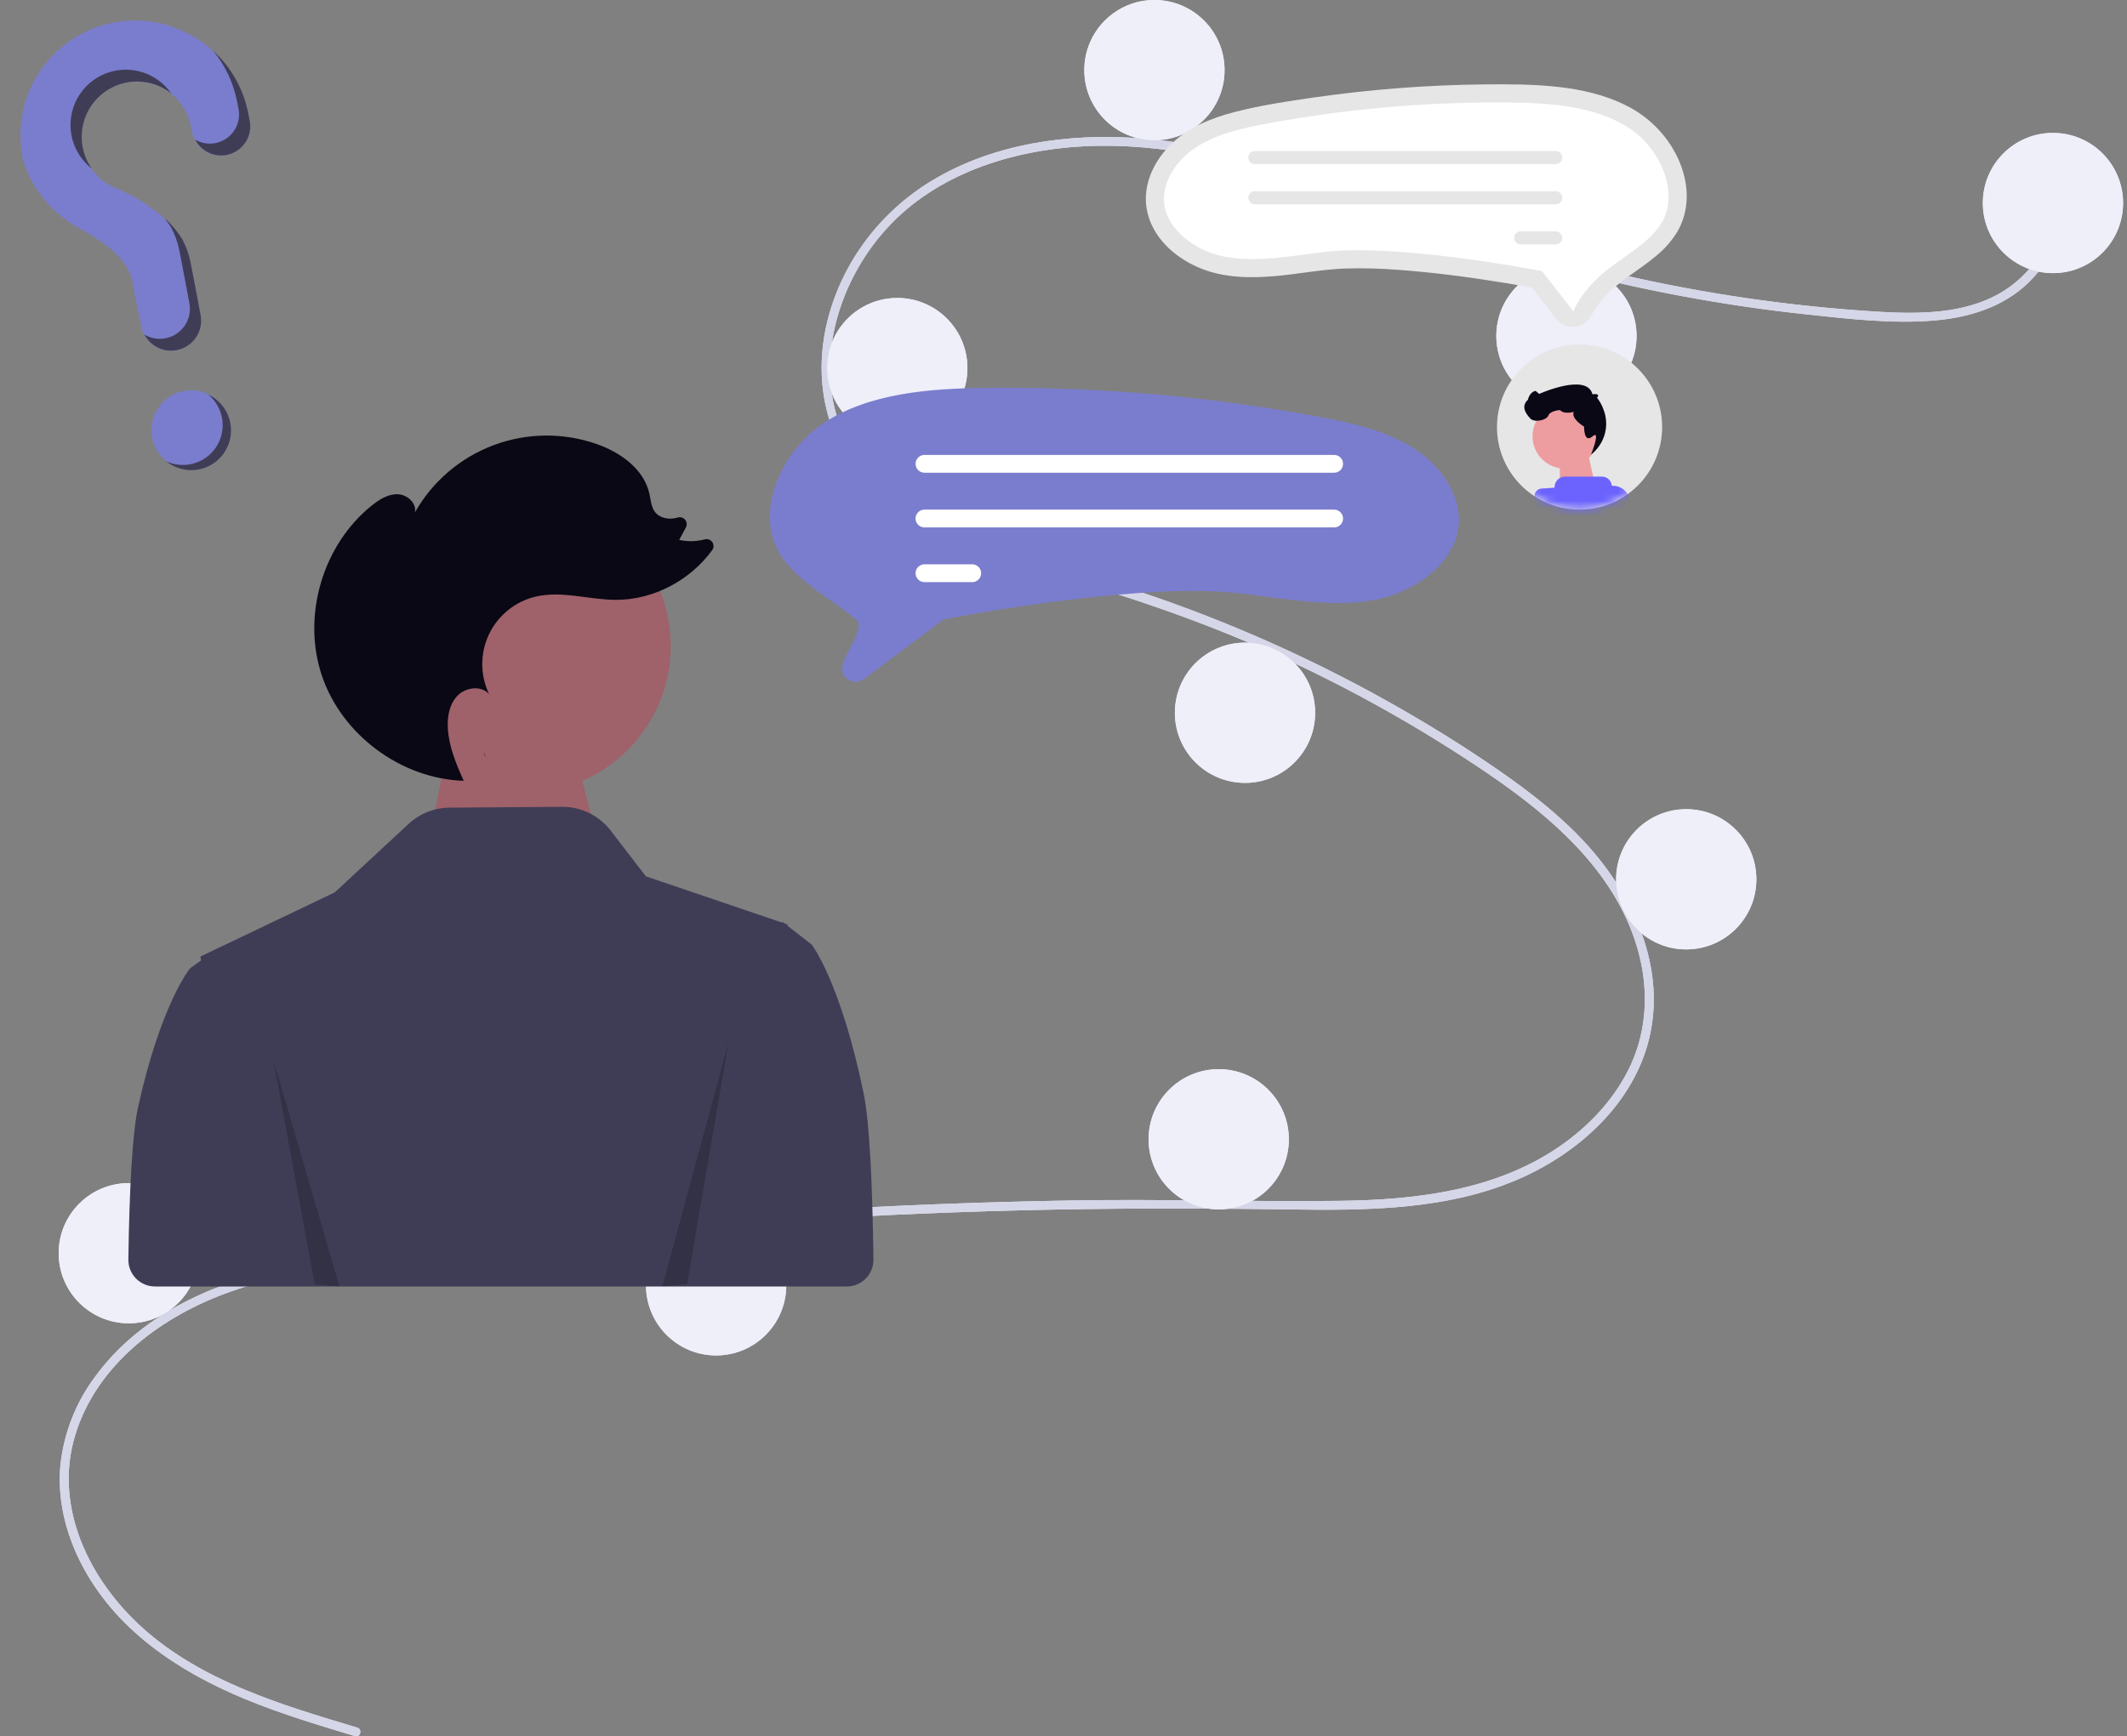 <svg width="278" height="227" viewBox="0 0 278 227" fill="none" xmlns="http://www.w3.org/2000/svg">
<rect x="0" y="0" width="278" height="227" fill="#808080" stroke="none"/>
<path d="M46.697 225.867C36.869 222.915 26.42 219.837 18.625 212.821C11.66 206.55 6.958 196.975 9.843 187.572C12.723 178.188 21.348 171.93 30.253 168.818C35.304 167.053 40.588 166.074 45.87 165.304C51.612 164.468 57.38 163.783 63.144 163.124C86.486 160.454 109.915 158.823 133.433 158.231C145.037 157.939 156.639 157.946 168.245 158.114C178.609 158.265 189.525 158.261 199.141 153.856C206.618 150.43 213.404 144.198 215.488 136.008C217.893 126.554 213.457 116.926 207.093 110.079C203.739 106.47 199.819 103.432 195.775 100.639C191.388 97.609 186.848 94.793 182.209 92.165C173.074 86.991 163.522 82.588 153.655 79.001C148.787 77.231 143.847 75.704 138.865 74.296C134.657 73.106 130.436 71.915 126.37 70.294C118.509 67.161 111.032 61.854 109.033 53.154C107.139 44.907 110.333 35.956 115.933 29.83C122.411 22.743 132.179 19.636 141.544 19.133C152.057 18.569 162.328 21.2 172.21 24.54C182.749 28.101 193.061 32.197 203.824 35.082C214.496 37.94 225.374 39.962 236.361 41.13C241.739 41.703 247.28 42.349 252.69 41.911C257.224 41.543 261.735 40.21 265.077 36.992C267.942 34.233 269.649 30.441 269.062 26.439C268.956 25.712 267.851 26.021 267.957 26.743C268.672 31.615 265.36 36.103 261.28 38.403C256.564 41.06 250.825 41.064 245.575 40.76C234.191 40.072 222.883 38.438 211.77 35.873C200.851 33.379 190.321 29.814 179.803 26.005C169.814 22.388 159.601 18.857 148.929 18.074C139.669 17.394 129.929 18.743 121.862 23.582C114.772 27.835 109.559 34.928 107.897 43.066C106.274 51.02 108.522 59.025 114.543 64.575C120.776 70.321 129.323 72.778 137.288 75.04C147.39 77.91 157.276 81.265 166.845 85.62C176.544 90.023 185.846 95.253 194.648 101.251C203.144 107.057 211.529 114.362 214.216 124.72C215.467 129.545 215.236 134.662 213.142 139.219C211.28 143.271 208.213 146.68 204.64 149.309C196.116 155.581 185.372 156.869 175.075 156.997C163.51 157.141 151.945 156.751 140.376 156.941C116.8 157.328 93.272 158.763 69.792 161.246C63.908 161.869 58.032 162.557 52.164 163.311C46.885 163.989 41.589 164.663 36.399 165.868C27.171 168.01 18.192 172.128 12.457 179.952C9.911 183.343 8.334 187.362 7.894 191.58C7.492 195.981 8.57 200.39 10.56 204.305C14.964 212.971 23.214 218.483 31.975 222.104C36.667 224.044 41.535 225.513 46.392 226.972C47.1 227.184 47.403 226.079 46.697 225.867Z" fill="#EEEFF9"/>
<path d="M268.322 35.708C263.26 35.708 259.157 31.604 259.157 26.542C259.157 21.48 263.26 17.376 268.322 17.376C273.385 17.376 277.488 21.48 277.488 26.542C277.488 31.604 273.385 35.708 268.322 35.708Z" fill="#EEEFF9"/>
<path d="M204.735 53.087C199.672 53.087 195.569 48.983 195.569 43.921C195.569 38.859 199.672 34.755 204.735 34.755C209.797 34.755 213.9 38.859 213.9 43.921C213.9 48.983 209.797 53.087 204.735 53.087Z" fill="#EEEFF9"/>
<path d="M150.885 18.332C145.823 18.332 141.719 14.228 141.719 9.166C141.719 4.104 145.823 0 150.885 0C155.947 0 160.051 4.104 160.051 9.166C160.051 14.228 155.947 18.332 150.885 18.332Z" fill="#EEEFF9"/>
<path d="M117.277 57.287C112.214 57.287 108.111 53.183 108.111 48.121C108.111 43.059 112.214 38.955 117.277 38.955C122.339 38.955 126.442 43.059 126.442 48.121C126.442 53.183 122.339 57.287 117.277 57.287Z" fill="#EEEFF9"/>
<path d="M162.724 102.351C157.662 102.351 153.558 98.248 153.558 93.185C153.558 88.123 157.662 84.019 162.724 84.019C167.786 84.019 171.89 88.123 171.89 93.185C171.89 98.248 167.786 102.351 162.724 102.351Z" fill="#EEEFF9"/>
<path d="M220.393 124.121C215.331 124.121 211.227 120.017 211.227 114.955C211.227 109.893 215.331 105.789 220.393 105.789C225.455 105.789 229.559 109.893 229.559 114.955C229.559 120.017 225.455 124.121 220.393 124.121Z" fill="#EEEFF9"/>
<path d="M159.286 158.111C154.224 158.111 150.12 154.007 150.12 148.945C150.12 143.883 154.224 139.779 159.286 139.779C164.348 139.779 168.452 143.883 168.452 148.945C168.452 154.007 164.348 158.111 159.286 158.111Z" fill="#EEEFF9"/>
<path d="M93.598 177.206C88.536 177.206 84.432 173.102 84.432 168.04C84.432 162.978 88.536 158.874 93.598 158.874C98.66 158.874 102.764 162.978 102.764 168.04C102.764 173.102 98.66 177.206 93.598 177.206Z" fill="#EEEFF9"/>
<path d="M16.834 173.006C11.772 173.006 7.668 168.902 7.668 163.84C7.668 158.778 11.772 154.674 16.834 154.674C21.896 154.674 26 158.778 26 163.84C26 168.902 21.896 173.006 16.834 173.006Z" fill="#EEEFF9"/>
<path d="M46.697 225.867C36.869 222.915 26.42 219.837 18.625 212.821C11.66 206.55 6.958 196.975 9.843 187.572C12.723 178.188 21.348 171.93 30.253 168.818C35.304 167.053 40.588 166.074 45.87 165.304C51.612 164.468 57.38 163.783 63.144 163.124C86.486 160.454 109.915 158.823 133.433 158.231C145.037 157.939 156.639 157.946 168.245 158.114C178.609 158.265 189.525 158.261 199.141 153.856C206.618 150.43 213.404 144.198 215.488 136.008C217.893 126.554 213.457 116.926 207.093 110.079C203.739 106.47 199.819 103.432 195.775 100.639C191.388 97.609 186.848 94.793 182.209 92.165C173.074 86.991 163.522 82.588 153.655 79.001C148.787 77.231 143.847 75.704 138.865 74.296C134.657 73.106 130.436 71.915 126.37 70.294C118.509 67.161 111.032 61.854 109.033 53.154C107.139 44.907 110.333 35.956 115.933 29.83C122.411 22.743 132.179 19.636 141.544 19.133C152.057 18.569 162.328 21.2 172.21 24.54C182.749 28.101 193.061 32.197 203.824 35.082C214.496 37.94 225.374 39.962 236.361 41.13C241.739 41.703 247.28 42.349 252.69 41.911C257.224 41.543 261.735 40.21 265.077 36.992C267.942 34.233 269.649 30.441 269.062 26.439C268.956 25.712 267.851 26.021 267.957 26.743C268.672 31.615 265.36 36.103 261.28 38.403C256.564 41.06 250.825 41.064 245.575 40.76C234.191 40.072 222.883 38.438 211.77 35.873C200.851 33.379 190.321 29.814 179.803 26.005C169.814 22.388 159.601 18.857 148.929 18.074C139.669 17.394 129.929 18.743 121.862 23.582C114.772 27.835 109.559 34.928 107.897 43.066C106.274 51.02 108.522 59.025 114.543 64.575C120.776 70.321 129.323 72.778 137.288 75.04C147.39 77.91 157.276 81.265 166.845 85.62C176.544 90.023 185.846 95.253 194.648 101.251C203.144 107.057 211.529 114.362 214.216 124.72C215.467 129.545 215.236 134.662 213.142 139.219C211.28 143.271 208.213 146.68 204.64 149.309C196.116 155.581 185.372 156.869 175.075 156.997C163.51 157.141 151.945 156.751 140.376 156.941C116.8 157.328 93.272 158.763 69.792 161.246C63.908 161.869 58.032 162.557 52.164 163.311C46.885 163.989 41.589 164.663 36.399 165.868C27.171 168.01 18.192 172.128 12.457 179.952C9.911 183.343 8.334 187.362 7.894 191.58C7.492 195.981 8.57 200.39 10.56 204.305C14.964 212.971 23.214 218.483 31.975 222.104C36.667 224.044 41.535 225.513 46.392 226.972C47.1 227.184 47.403 226.079 46.697 225.867Z" fill="#D5D6E8"/>
<path d="M268.322 35.708C263.26 35.708 259.157 31.604 259.157 26.542C259.157 21.48 263.26 17.376 268.322 17.376C273.385 17.376 277.488 21.48 277.488 26.542C277.488 31.604 273.385 35.708 268.322 35.708Z" fill="#EEEFF9"/>
<path d="M204.735 53.087C199.672 53.087 195.569 48.983 195.569 43.921C195.569 38.859 199.672 34.755 204.735 34.755C209.797 34.755 213.9 38.859 213.9 43.921C213.9 48.983 209.797 53.087 204.735 53.087Z" fill="#EEEFF9"/>
<path d="M150.885 18.332C145.823 18.332 141.719 14.228 141.719 9.166C141.719 4.104 145.823 0 150.885 0C155.947 0 160.051 4.104 160.051 9.166C160.051 14.228 155.947 18.332 150.885 18.332Z" fill="#EEEFF9"/>
<path d="M117.277 57.287C112.214 57.287 108.111 53.183 108.111 48.121C108.111 43.059 112.214 38.955 117.277 38.955C122.339 38.955 126.442 43.059 126.442 48.121C126.442 53.183 122.339 57.287 117.277 57.287Z" fill="#EEEFF9"/>
<path d="M162.724 102.351C157.662 102.351 153.558 98.248 153.558 93.185C153.558 88.123 157.662 84.019 162.724 84.019C167.786 84.019 171.89 88.123 171.89 93.185C171.89 98.248 167.786 102.351 162.724 102.351Z" fill="#EEEFF9"/>
<path d="M220.393 124.121C215.331 124.121 211.227 120.017 211.227 114.955C211.227 109.893 215.331 105.789 220.393 105.789C225.455 105.789 229.559 109.893 229.559 114.955C229.559 120.017 225.455 124.121 220.393 124.121Z" fill="#EEEFF9"/>
<path d="M159.286 158.111C154.224 158.111 150.12 154.007 150.12 148.945C150.12 143.883 154.224 139.779 159.286 139.779C164.348 139.779 168.452 143.883 168.452 148.945C168.452 154.007 164.348 158.111 159.286 158.111Z" fill="#EEEFF9"/>
<path d="M93.598 177.206C88.536 177.206 84.432 173.102 84.432 168.04C84.432 162.978 88.536 158.874 93.598 158.874C98.66 158.874 102.764 162.978 102.764 168.04C102.764 173.102 98.66 177.206 93.598 177.206Z" fill="#EEEFF9"/>
<path d="M16.834 173.006C11.772 173.006 7.668 168.902 7.668 163.84C7.668 158.778 11.772 154.674 16.834 154.674C21.896 154.674 26 158.778 26 163.84C26 168.902 21.896 173.006 16.834 173.006Z" fill="#EEEFF9"/>
<g clip-path="url(#clip0_2009_1007)">
<path d="M58.422 98.068L74.574 96.223L78.475 111.173H55.856L58.422 98.068Z" fill="#9F616A"/>
<path d="M112.877 142.926C109.863 128.352 106.095 123.493 106.095 123.493L104.656 122.377L102.925 121.032L102.933 120.86L102.523 120.72L102.426 120.645L102.268 120.524L102.243 120.551L102.189 120.607L94.356 117.944L84.418 114.569L79.817 108.588C79.067 107.614 78.103 106.826 76.998 106.288C75.894 105.749 74.68 105.473 73.451 105.482L58.755 105.59C56.768 105.605 54.858 106.363 53.401 107.714L43.742 116.674L28.69 123.863L28.665 123.837L28.507 123.95L26.181 125.062L26.277 125.562L24.838 126.6C24.838 126.6 21.07 131.122 18.056 144.683C17.289 148.133 16.912 155.535 16.775 164.657C16.768 165.118 16.853 165.576 17.025 166.005C17.197 166.433 17.452 166.823 17.776 167.152C18.1 167.48 18.486 167.741 18.911 167.92C19.337 168.098 19.794 168.19 20.255 168.19H110.681C111.142 168.19 111.598 168.098 112.024 167.92C112.449 167.742 112.835 167.481 113.159 167.153C113.483 166.824 113.738 166.435 113.91 166.007C114.082 165.579 114.168 165.121 114.161 164.66C114.028 154.735 113.651 146.669 112.877 142.926Z" fill="#3F3D56"/>
<path d="M68.41 103.697C79.043 103.697 87.663 95.077 87.663 84.444C87.663 73.81 79.043 65.19 68.41 65.19C57.777 65.19 49.157 73.81 49.157 84.444C49.157 95.077 57.777 103.697 68.41 103.697Z" fill="#9F616A"/>
<path d="M63.484 99.02C63.402 98.839 63.32 98.657 63.238 98.475C63.269 98.475 63.3 98.48 63.332 98.481L63.484 99.02Z" fill="#2F2E41"/>
<path d="M48.621 66.066C49.595 65.29 50.733 64.575 51.978 64.614C53.224 64.653 54.486 65.778 54.228 66.997C56.515 62.948 60.155 59.834 64.509 58.202C68.864 56.569 73.654 56.523 78.039 58.07C81.133 59.162 84.168 61.346 84.879 64.549C85.061 65.371 85.1 66.273 85.614 66.941C86.261 67.782 87.499 67.973 88.519 67.677L88.549 67.668C88.722 67.609 88.908 67.603 89.083 67.651C89.259 67.7 89.416 67.799 89.534 67.937C89.653 68.076 89.727 68.246 89.747 68.427C89.768 68.608 89.733 68.791 89.649 68.952L88.773 70.585C89.877 70.831 91.024 70.807 92.116 70.514C92.297 70.466 92.489 70.476 92.665 70.542C92.84 70.607 92.992 70.726 93.097 70.881C93.203 71.036 93.258 71.22 93.255 71.407C93.252 71.595 93.192 71.777 93.081 71.928C90.194 75.892 85.371 78.452 80.449 78.422C76.951 78.4 73.416 77.195 70.012 77.999C68.695 78.31 67.464 78.912 66.41 79.761C65.356 80.61 64.506 81.684 63.921 82.904C63.336 84.125 63.032 85.461 63.031 86.814C63.03 88.167 63.331 89.503 63.914 90.725C62.869 89.581 60.846 89.852 59.776 90.973C58.707 92.095 58.43 93.769 58.537 95.316C58.702 97.68 59.629 99.909 60.606 102.078C52.416 101.82 44.669 96.075 42.062 88.304C39.443 80.502 42.187 71.199 48.621 66.066Z" fill="#090814"/>
<path opacity="0.2" d="M35.725 138.526L41.125 167.907L44.365 168.189L35.725 138.526Z" fill="black"/>
<path opacity="0.2" d="M95.208 136.311L89.808 167.886L86.568 168.19L95.208 136.311Z" fill="black"/>
<path d="M149.774 26.46C149.863 27.727 150.236 28.957 150.866 30.06C152.194 32.392 154.47 34.08 156.922 35.083C159.985 36.336 163.4 36.375 166.651 36.096C169.671 35.836 172.66 35.234 175.69 35.11C178.034 35.035 180.38 35.091 182.718 35.278C187.254 35.6 191.769 36.197 196.257 36.921C197.472 37.114 198.685 37.323 199.895 37.545C200.009 37.555 200.122 37.576 200.233 37.608C200.255 37.617 200.29 37.61 200.309 37.622C200.345 37.645 200.161 37.564 200.273 37.656C200.429 37.82 200.568 37.998 200.687 38.189L202.344 40.322C202.819 40.934 203.261 41.677 203.874 42.159C204.307 42.493 204.83 42.692 205.376 42.73C205.922 42.768 206.467 42.644 206.942 42.373C207.439 42.059 207.835 41.609 208.083 41.077C208.464 40.378 208.919 39.721 209.44 39.119C211.411 36.819 214.151 35.404 216.443 33.469C217.553 32.57 218.501 31.487 219.244 30.267C219.879 29.163 220.273 27.938 220.402 26.671C220.676 24.099 219.887 21.476 218.559 19.288C217.115 16.937 215.04 15.039 212.571 13.808C209.797 12.395 206.728 11.707 203.652 11.364C200.386 10.999 197.081 11 193.799 11.037C190.115 11.078 186.438 11.24 182.767 11.523C179.092 11.808 175.431 12.212 171.785 12.736C168.286 13.239 164.744 13.764 161.319 14.654C158.293 15.44 155.276 16.669 153.016 18.897C151.009 20.877 149.612 23.587 149.774 26.46Z" fill="#E6E6E6"/>
<path d="M165.759 16.124C162.493 16.726 159.074 17.464 156.334 19.251C153.623 21.019 151.976 23.798 152.136 26.331C152.37 30.031 156.303 32.798 159.886 33.523C163.318 34.217 166.893 33.747 170.677 33.249C171.515 33.139 172.38 33.025 173.237 32.926C182.553 31.849 200.044 35.166 200.785 35.307L201.555 35.455L205.626 40.694C206.553 38.63 208.165 36.796 209.876 35.428C210.659 34.802 211.477 34.221 212.267 33.659C214.284 32.225 216.188 30.87 217.24 29.009C219.529 24.958 216.824 19.306 212.964 16.769C208.615 13.911 202.885 13.463 197.34 13.404C196.762 13.398 196.185 13.395 195.607 13.395C185.604 13.396 175.622 14.308 165.784 16.119L165.759 16.124Z" fill="white"/>
<path d="M163.154 20.602C163.154 20.489 163.176 20.378 163.219 20.274C163.261 20.17 163.324 20.076 163.404 19.996C163.483 19.917 163.577 19.854 163.681 19.811C163.785 19.767 163.896 19.745 164.008 19.745H203.329C203.556 19.745 203.774 19.835 203.934 19.996C204.095 20.156 204.185 20.374 204.185 20.601C204.185 20.828 204.095 21.045 203.934 21.206C203.774 21.366 203.556 21.456 203.329 21.456H164.008C163.782 21.456 163.565 21.366 163.404 21.206C163.244 21.046 163.154 20.828 163.154 20.602Z" fill="#E6E6E6"/>
<path d="M163.154 25.854C163.154 25.741 163.176 25.63 163.219 25.526C163.261 25.422 163.324 25.328 163.404 25.248C163.483 25.169 163.577 25.106 163.681 25.062C163.785 25.019 163.896 24.997 164.008 24.997H203.331C203.558 24.997 203.776 25.088 203.936 25.248C204.096 25.409 204.186 25.627 204.186 25.854C204.186 26.08 204.095 26.298 203.935 26.458C203.774 26.619 203.556 26.708 203.329 26.708H164.008C163.782 26.708 163.565 26.618 163.404 26.458C163.244 26.297 163.154 26.08 163.154 25.854Z" fill="#E6E6E6"/>
<path d="M197.892 31.104C197.892 30.991 197.914 30.88 197.957 30.776C198 30.672 198.063 30.578 198.142 30.498C198.221 30.419 198.316 30.356 198.419 30.312C198.523 30.269 198.634 30.247 198.747 30.247H203.329C203.556 30.247 203.774 30.337 203.934 30.498C204.094 30.658 204.185 30.876 204.185 31.103C204.185 31.329 204.094 31.547 203.934 31.708C203.774 31.868 203.556 31.958 203.329 31.958H198.747C198.52 31.958 198.303 31.868 198.143 31.708C197.982 31.547 197.892 31.33 197.892 31.104Z" fill="#E6E6E6"/>
<path d="M111.833 89.156C111.527 89.145 111.228 89.061 110.962 88.909C110.696 88.758 110.47 88.544 110.304 88.287C109.061 86.429 113.586 82.319 111.833 80.931C110.772 80.083 109.663 79.294 108.591 78.532C105.825 76.565 103.22 74.712 101.773 72.153C98.62 66.572 102.334 58.797 107.638 55.311C113.587 51.401 121.413 50.787 128.983 50.707C129.77 50.699 130.557 50.694 131.345 50.694C144.986 50.7 158.597 51.944 172.012 54.413C176.473 55.236 181.143 56.244 184.895 58.691C188.625 61.123 190.892 64.953 190.671 68.449C190.348 73.553 184.938 77.366 180.012 78.362C175.317 79.311 170.439 78.67 165.275 77.99C164.135 77.84 162.956 77.684 161.791 77.55C149.122 76.086 125.325 80.599 124.318 80.792L123.319 80.983L113.393 88.43C113.041 88.891 111.859 89.157 111.833 89.156Z" fill="#7A7DCD"/>
<path d="M174.374 61.804H120.83C120.521 61.804 120.225 61.681 120.006 61.462C119.788 61.244 119.665 60.948 119.665 60.639C119.665 60.33 119.788 60.033 120.006 59.815C120.225 59.596 120.521 59.474 120.83 59.474H174.374C174.683 59.474 174.979 59.596 175.198 59.815C175.416 60.033 175.539 60.33 175.539 60.639C175.539 60.948 175.416 61.244 175.198 61.462C174.979 61.681 174.683 61.804 174.374 61.804Z" fill="white"/>
<path d="M174.374 68.955H120.83C120.521 68.955 120.224 68.833 120.006 68.615C119.787 68.397 119.664 68.1 119.664 67.791C119.663 67.482 119.786 67.186 120.004 66.967C120.222 66.748 120.518 66.625 120.827 66.625H174.374C174.683 66.625 174.979 66.748 175.197 66.966C175.416 67.185 175.539 67.481 175.539 67.79C175.539 68.099 175.416 68.395 175.197 68.614C174.979 68.832 174.683 68.955 174.374 68.955Z" fill="white"/>
<path d="M127.069 76.106H120.83C120.521 76.106 120.224 75.983 120.006 75.764C119.787 75.546 119.665 75.249 119.665 74.94C119.665 74.632 119.787 74.335 120.006 74.117C120.224 73.898 120.521 73.775 120.83 73.775H127.069C127.378 73.775 127.675 73.898 127.893 74.117C128.112 74.335 128.234 74.632 128.234 74.94C128.234 75.249 128.112 75.546 127.893 75.764C127.675 75.983 127.378 76.106 127.069 76.106Z" fill="white"/>
<path d="M206.449 66.625C212.41 66.625 217.242 61.793 217.242 55.832C217.242 49.871 212.41 45.039 206.449 45.039C200.488 45.039 195.656 49.871 195.656 55.832C195.656 61.793 200.488 66.625 206.449 66.625Z" fill="#E6E6E6"/>
<mask id="mask0_2009_1007" style="mask-type:luminance" maskUnits="userSpaceOnUse" x="195" y="45" width="23" height="22">
<path d="M206.449 66.625C212.41 66.625 217.242 61.793 217.242 55.832C217.242 49.871 212.41 45.039 206.449 45.039C200.488 45.039 195.656 49.871 195.656 55.832C195.656 61.793 200.488 66.625 206.449 66.625Z" fill="white"/>
</mask>
<g mask="url(#mask0_2009_1007)">
<path d="M203.871 59.284L207.482 59.001L208.463 63.336H203.871V59.284Z" fill="#ED9DA0"/>
<path d="M204.544 61.272C206.888 61.272 208.788 59.372 208.788 57.029C208.788 54.685 206.888 52.785 204.544 52.785C202.201 52.785 200.301 54.685 200.301 57.029C200.301 59.372 202.201 61.272 204.544 61.272Z" fill="#ED9DA0"/>
<path d="M198.29 85.99C198.33 85.832 198.419 85.691 198.544 85.587C198.669 85.483 198.824 85.421 198.987 85.411C199.148 83.568 200.213 71.749 200.254 71.402L200.255 71.387L200.564 64.799C200.575 64.56 200.674 64.333 200.842 64.162C201.009 63.992 201.234 63.889 201.473 63.873L203.102 63.766C203.124 63.766 203.146 63.756 203.161 63.74C203.177 63.724 203.185 63.703 203.185 63.68C203.185 63.317 203.33 62.969 203.587 62.712C203.843 62.455 204.192 62.31 204.555 62.31H209.378C209.691 62.311 209.992 62.425 210.226 62.632C210.461 62.838 210.611 63.123 210.65 63.433C210.652 63.455 210.662 63.474 210.679 63.489C210.695 63.503 210.715 63.51 210.737 63.51C211.285 63.498 211.819 63.684 212.242 64.033C212.664 64.381 212.948 64.87 213.042 65.41C213.701 69.246 215.022 77.952 214.369 82.793C214.142 84.478 214.245 87.012 214.331 88.421C214.34 88.558 214.321 88.694 214.277 88.823C214.232 88.953 214.163 89.072 214.073 89.174C214.265 89.229 214.428 89.357 214.528 89.531C214.628 89.704 214.656 89.91 214.608 90.104C214.558 90.303 214.43 90.473 214.254 90.579C214.078 90.684 213.867 90.715 213.669 90.664L198.851 86.929C198.652 86.879 198.481 86.752 198.376 86.576C198.27 86.4 198.239 86.189 198.29 85.99Z" fill="#6C63FF"/>
</g>
<path d="M205.683 53.845C205.683 53.845 204.422 54.217 203.898 53.613C203.898 53.613 202.64 53.663 202.378 54.317C202.116 54.971 200.543 55.273 200.019 54.72C199.495 54.166 198.709 53.16 199.705 52.255C199.705 52.255 199.862 51.299 200.701 51.098L201.172 51.5C201.172 51.5 207.403 48.688 208.139 51.553C208.139 51.553 209.268 51.349 208.731 52.003C208.731 52.003 209.335 52.675 209.719 53.95C210.01 54.931 209.998 55.973 209.684 56.947C209.37 57.922 208.767 58.788 207.949 59.439C207.949 59.439 209.289 56.064 208.139 57.052C206.99 58.039 207.042 55.776 207.042 55.776C207.042 55.776 205.319 54.781 205.683 53.845Z" fill="#090814"/>
</g>
<path d="M14.809 2.954C22.783 1.405 30.607 6.561 32.325 14.5C32.341 14.573 32.446 15.09 32.582 15.766C32.782 16.757 32.58 17.787 32.02 18.629C31.46 19.471 30.589 20.057 29.598 20.257C29.107 20.356 28.601 20.357 28.109 20.26C27.617 20.163 27.149 19.971 26.732 19.693C26.315 19.416 25.956 19.058 25.677 18.642C25.398 18.226 25.203 17.759 25.104 17.267C25.012 16.808 24.948 16.489 24.944 16.47C24.696 15.239 24.132 14.094 23.308 13.148C22.483 12.201 21.427 11.486 20.242 11.072C19.057 10.657 17.785 10.559 16.55 10.785C15.316 11.012 14.161 11.556 13.201 12.364C12.24 13.172 11.507 14.216 11.072 15.394C10.637 16.572 10.517 17.842 10.722 19.08C10.928 20.319 11.452 21.482 12.243 22.456C13.035 23.431 14.066 24.182 15.236 24.637L15.235 24.639C15.235 24.639 21.245 26.991 23.814 31.361L23.812 31.362C24.291 32.267 24.637 33.236 24.839 34.24C24.922 34.653 25.626 38.268 26.17 41.207C26.357 42.221 26.138 43.269 25.56 44.123C24.983 44.978 24.092 45.571 23.081 45.774C22.573 45.877 22.049 45.878 21.541 45.777C21.032 45.676 20.549 45.476 20.118 45.188C19.687 44.9 19.318 44.529 19.031 44.098C18.744 43.666 18.545 43.182 18.445 42.674C17.921 39.987 17.299 36.861 17.254 36.634C16.672 33.749 13.31 31.436 10.646 30.023C7.579 28.395 5.092 25.836 3.662 22.672C3.356 22.023 3.122 21.342 2.965 20.642C2.574 18.702 2.57 16.704 2.955 14.763C3.339 12.822 4.104 10.976 5.205 9.332C6.306 7.688 7.721 6.278 9.37 5.184C11.018 4.089 12.867 3.331 14.809 2.954Z" fill="#7A7DCD"/>
<path d="M28.186 18.702C29.177 18.502 30.048 17.916 30.608 17.074C31.167 16.232 31.369 15.202 31.17 14.211C31.033 13.535 30.929 13.018 30.913 12.945C30.415 10.636 29.373 8.478 27.874 6.653C30.152 8.736 31.726 11.476 32.378 14.493C32.394 14.567 32.498 15.083 32.635 15.759C32.834 16.751 32.632 17.78 32.073 18.623C31.513 19.465 30.642 20.05 29.651 20.25C28.836 20.414 27.991 20.308 27.242 19.947C26.493 19.587 25.883 18.991 25.504 18.252C26.312 18.728 27.267 18.888 28.186 18.702Z" fill="#3F3D56"/>
<path d="M16.143 10.88C15.008 11.165 13.96 11.722 13.088 12.502C12.216 13.283 11.546 14.263 11.136 15.359C10.726 16.455 10.588 17.634 10.735 18.796C10.881 19.957 11.307 21.065 11.976 22.025C11.158 21.383 10.489 20.571 10.014 19.647C9.539 18.722 9.269 17.706 9.222 16.667C9.176 15.629 9.353 14.592 9.743 13.629C10.133 12.665 10.727 11.797 11.483 11.084C12.239 10.37 13.14 9.828 14.124 9.494C15.108 9.161 16.153 9.043 17.187 9.15C18.221 9.256 19.22 9.585 20.116 10.112C21.012 10.64 21.783 11.355 22.377 12.207C21.509 11.524 20.496 11.048 19.415 10.818C18.334 10.588 17.215 10.609 16.143 10.88Z" fill="#3F3D56"/>
<path d="M21.669 44.22C22.68 44.016 23.57 43.423 24.148 42.569C24.726 41.715 24.945 40.667 24.757 39.653C24.213 36.713 23.51 33.098 23.427 32.686C23.225 31.682 22.879 30.712 22.4 29.808L22.401 29.807C22.136 29.358 21.837 28.929 21.509 28.523C22.431 29.345 23.226 30.3 23.866 31.356L23.865 31.356C24.344 32.261 24.69 33.231 24.892 34.234C24.975 34.647 25.678 38.262 26.222 41.202C26.41 42.216 26.191 43.263 25.613 44.118C25.035 44.972 24.145 45.565 23.133 45.769C22.3 45.937 21.434 45.83 20.666 45.464C19.898 45.098 19.27 44.493 18.875 43.74C19.713 44.243 20.71 44.415 21.669 44.22Z" fill="#3F3D56"/>
<path d="M26.009 61.319C23.195 61.886 20.454 60.065 19.887 57.252C19.32 54.438 21.14 51.697 23.954 51.13C26.768 50.562 29.509 52.383 30.076 55.197C30.643 58.011 28.822 60.752 26.009 61.319Z" fill="#7A7DCD"/>
<path d="M26.881 59.85C27.541 59.389 28.085 58.781 28.47 58.073C28.855 57.366 29.07 56.579 29.098 55.774C29.127 54.969 28.968 54.169 28.634 53.436C28.3 52.703 27.801 52.058 27.175 51.551C27.844 51.86 28.44 52.307 28.924 52.863C29.407 53.42 29.766 54.072 29.978 54.778C30.19 55.484 30.249 56.227 30.152 56.958C30.054 57.688 29.803 58.389 29.414 59.015C29.025 59.641 28.507 60.177 27.895 60.588C27.283 60.998 26.59 61.274 25.863 61.396C25.137 61.518 24.392 61.485 23.68 61.297C22.967 61.11 22.302 60.773 21.729 60.31C22.553 60.69 23.462 60.847 24.366 60.767C25.27 60.686 26.137 60.37 26.881 59.85Z" fill="#3F3D56"/>
<defs>
<clipPath id="clip0_2009_1007">
<rect width="203.683" height="157.167" fill="white" transform="translate(16.774 11.023)"/>
</clipPath>
</defs>
</svg>

